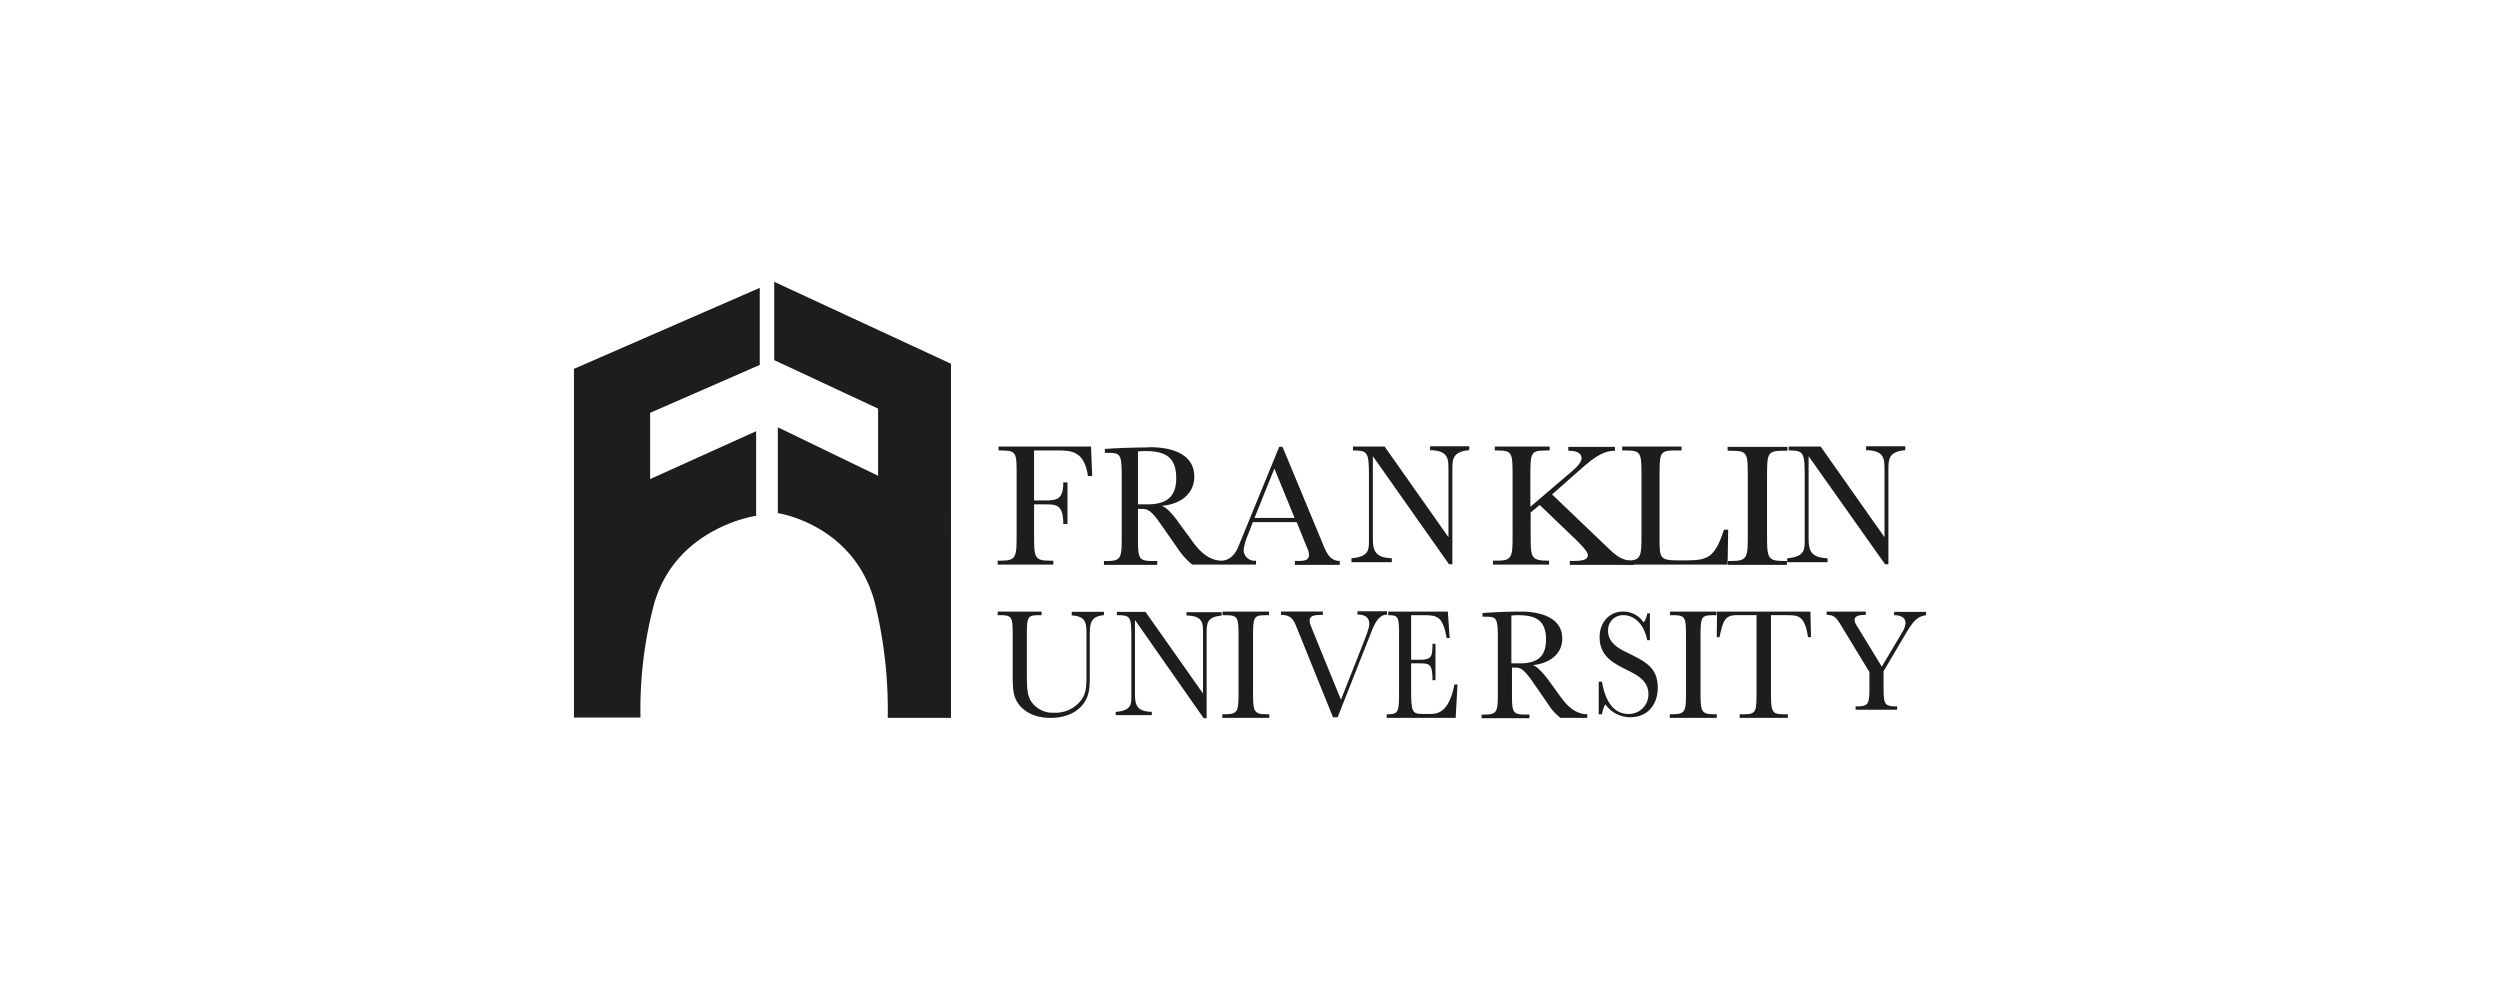 <?xml version="1.0" encoding="utf-8"?>
<svg xmlns="http://www.w3.org/2000/svg" xmlns:xlink="http://www.w3.org/1999/xlink" width="500" height="200" viewBox="0 0 500 200">
  <defs>
    <clipPath id="clip-Franklin-University">
      <rect width="500" height="200"/>
    </clipPath>
  </defs>
  <g id="Franklin-University" clip-path="url(#clip-Franklin-University)">
    <g id="Symbols" transform="translate(49.79 -68.435)">
      <g id="Franklin---Logo---Horizontal-Stacked---White" transform="translate(65 124.8)">
        <g id="Raggruppa_5472" data-name="Raggruppa 5472">
          <path id="Fill-1" d="M224.611,185.4h-.843c-.723-5-3.312-5.119-6.083-5.119h-4.7v10h2.228c2.469,0,3.614-.3,3.614-3.614h.843v8.311h-.843c0-3.915-1.445-3.915-3.614-3.915h-2.228v5.9c0,4.577,0,5.36,3.072,5.36h.783v.783H205.7v-.783h.723c3.072,0,3.072-.843,3.072-5.36V184.077c0-3.674-.422-3.794-3.614-3.794V179.5h18.49l.241,5.9" transform="translate(-120.961 -146.556)" fill="#1d1d1b" fill-rule="evenodd"/>
          <path id="Fill-2" d="M247.806,191.159h1.867c4.035,0,5.782-1.686,5.782-5.24,0-4.4-2.409-5.42-6.264-5.42-.6,0-.964.06-1.385.06Zm11.262-5.541c0,3.312-2.59,5.541-6.625,5.842,1.024.06,2.891,2.409,3.433,3.252l2.831,3.855c1.385,1.927,3.252,3.855,5.9,3.855v.783h-5.962a14.718,14.718,0,0,1-2.951-3.312l-3.493-5c-1.987-2.831-2.65-2.831-3.915-2.831h-.482v5.18c0,4.517-.06,5.24,2.77,5.24h1.084v.783H241v-.783h.723c2.831,0,2.831-.783,2.831-5.24V185.859c0-5.119-.241-5-3.373-5v-.783c2.409-.181,6.023-.3,8.251-.3,1.445-.12,9.636-.3,9.636,5.842Z" transform="translate(-135 -146.651)" fill="#1d1d1b" fill-rule="evenodd"/>
          <path id="Fill-3" d="M294.715,193.814l-4.035-9.877-3.975,9.877Zm-8.311.783-1.325,3.373a10.889,10.889,0,0,0-.542,2.228,2.178,2.178,0,0,0,2.469,2.168v.783H280.2v-.783c.964-.06,2.349-.6,3.252-2.77l8.191-20h.663l8.372,20.176c.542,1.2,1.265,2.65,3.072,2.65v.783h-8.974v-.783c1.626,0,2.831.06,2.831-1.265a4.157,4.157,0,0,0-.422-1.445l-2.048-5.059H286.4Z" transform="translate(-150.591 -146.596)" fill="#1d1d1b" fill-rule="evenodd"/>
          <path id="Fill-4" d="M327.476,181.387v16.5c0,2.409.482,3.794,3.794,3.915v.783H323.2V201.8c3.674-.3,3.493-1.867,3.493-3.915V185.242c0-4.637-.241-5-3.192-5v-.783h6.324l12.768,18.128V183.676c0-1.927-.241-3.433-3.674-3.493V179.4h7.83v.783c-3.132.3-3.373,1.566-3.373,3.734v19.092h-.663l-15.237-21.621" transform="translate(-167.694 -146.516)" fill="#1d1d1b" fill-rule="evenodd"/>
          <path id="Fill-5" d="M385.437,184.92c1.084-.9,2.469-2.108,2.469-3.072,0-1.445-1.867-1.506-2.65-1.506v-.783h9.335v.783c-.964.06-2.59-.06-6.083,3.011l-6.5,5.722,11.142,10.66c1.566,1.506,2.831,2.65,5.3,2.65v.783H385.558v-.783c1.927,0,3.614,0,3.614-1.2,0-.723-1.626-2.289-2.53-3.192l-7.107-6.806-1.807,1.506v4.276c0,4.818,0,5.36,3.674,5.36v.783H370.2v-.783h.783c3.132,0,3.132-.783,3.132-5.36V185.4c0-4.939-.06-5.119-3.553-5.119V179.5h10.961v.783c-3.734,0-3.855,0-3.855,5.119v6.143l7.769-6.625" transform="translate(-186.387 -146.556)" fill="#1d1d1b" fill-rule="evenodd"/>
          <path id="Fill-6" d="M434.18,203.109H413.1v-.783h.723c3.132,0,3.132-.783,3.132-5.36V185.4c0-4.758-.06-5.119-3.312-5.119H413.1V179.5h11.865v.783h-1.084c-3.252,0-3.313.3-3.313,5.119v12.286c0,4.1,0,4.577,3.674,4.577h1.867c4.276,0,5.6-.783,7.348-6.143h.843l-.12,6.986" transform="translate(-203.45 -146.556)" fill="#1d1d1b" fill-rule="evenodd"/>
          <path id="Fill-7" d="M448.281,179.6h11.8v.783h-.6c-3.373,0-3.493.3-3.493,5.119v11.564c0,4.577,0,5.36,3.252,5.36h.723v.783h-11.8v-.783h.723c3.252,0,3.252-.783,3.252-5.36V185.5c0-4.758-.06-5.119-3.493-5.119H448.1V179.6" transform="translate(-217.37 -146.596)" fill="#1d1d1b" fill-rule="evenodd"/>
          <path id="Fill-8" d="M472.176,181.387v16.5c0,2.409.482,3.794,3.794,3.915v.783H467.9V201.8c3.674-.3,3.493-1.867,3.493-3.915V185.242c0-4.637-.241-5-3.192-5v-.783h6.384l12.768,18.128V183.676c0-1.927-.241-3.433-3.674-3.493V179.4h7.829v.783c-3.132.3-3.373,1.566-3.373,3.734v19.092h-.662l-15.3-21.621" transform="translate(-225.245 -146.516)" fill="#1d1d1b" fill-rule="evenodd"/>
          <path id="Fill-9" d="M226.96,234.3v.723c-2.831.241-2.831,1.807-2.831,4.4v6.926c0,2.71,0,4.1-.783,5.6-1.024,1.987-3.373,3.614-7.047,3.614-3.975,0-5.842-1.867-6.625-3.072-.964-1.566-.964-3.011-.964-6.5V239.6c0-4.216,0-4.577-2.59-4.577H205.7V234.3h8.793v.723c-2.891,0-2.951,0-2.951,4.517V246.1c0,3.011,0,4.637.723,5.962a5.225,5.225,0,0,0,4.758,2.469,6.421,6.421,0,0,0,5.6-2.831c.843-1.325.843-2.77.843-5.42v-7.107c0-2.53,0-3.915-2.951-4.1v-.723h6.444" transform="translate(-120.961 -168.351)" fill="#1d1d1b" fill-rule="evenodd"/>
          <path id="Fill-10" d="M248.755,236.026V250.9c0,2.168.422,3.433,3.373,3.493v.663H244.9V254.4c3.313-.241,3.132-1.686,3.132-3.493V239.519c0-4.216-.181-4.457-2.891-4.457V234.4h5.722l11.5,16.322V238.255c0-1.747-.181-3.072-3.312-3.132v-.663H266.1v.663c-2.831.3-3.011,1.385-3.011,3.373V255.66h-.6l-13.732-19.634" transform="translate(-136.552 -168.391)" fill="#1d1d1b" fill-rule="evenodd"/>
          <path id="Fill-11" d="M280.2,234.3h9.4v.723h-.422c-2.71,0-2.77.241-2.77,4.577v10.419c0,4.1,0,4.818,2.65,4.818h.6v.723h-9.4v-.723h.6c2.65,0,2.65-.723,2.65-4.818V239.6c0-4.276-.06-4.577-2.77-4.577h-.422V234.3" transform="translate(-150.591 -168.351)" fill="#1d1d1b" fill-rule="evenodd"/>
          <path id="Fill-12" d="M310.219,255.46l-7.348-18.189c-.6-1.445-1.084-2.349-3.072-2.349v-.663h8.372v.663c-1.566,0-2.65.06-2.65,1.2,0,.422.06.6.663,2.048l5.6,13.732,4.517-11.443c1.144-2.891,1.144-3.312,1.144-3.734,0-1.686-1.445-1.867-2.349-1.867V234.2H321v.663c-1.445,0-2.289,1.385-2.951,3.011L311.123,255.4h-.9" transform="translate(-158.387 -168.312)" fill="#1d1d1b" fill-rule="evenodd"/>
          <path id="Fill-13" d="M349.053,248.935l-.361,6.625H334.9v-.723h.3c2.168,0,2.168-.723,2.168-4.818V239.6c0-4.216,0-4.577-2.168-4.577V234.3h11.925l.361,5.3h-.6c-.783-4.517-1.987-4.577-4.818-4.577h-2.289v8.914h1.807c2.349,0,2.469-.723,2.469-3.192h.6v7.287h-.6c0-3.192-.542-3.373-2.469-3.373h-1.807v5c0,4.878.181,5.119,2.469,5.119h1.2c1.385,0,3.854,0,5-5.9h.6" transform="translate(-172.347 -168.351)" fill="#1d1d1b" fill-rule="evenodd"/>
          <path id="Fill-14" d="M372.362,244.659h1.686c3.674,0,5.24-1.506,5.24-4.758,0-3.975-2.168-4.878-5.661-4.878-.542,0-.843.06-1.265.06Zm10.178-4.939c0,2.951-2.349,4.939-5.962,5.3.9.06,2.59,2.168,3.132,2.891l2.53,3.493c1.265,1.747,2.951,3.433,5.3,3.433v.723h-5.36a10.906,10.906,0,0,1-2.65-3.011l-3.132-4.517c-1.807-2.53-2.409-2.53-3.493-2.53h-.422v4.638c0,4.035-.06,4.758,2.53,4.758h.964v.723H366.4V254.9h.663c2.59,0,2.59-.723,2.59-4.758v-10.3c0-4.637-.241-4.517-3.072-4.517V234.6c2.168-.181,5.42-.3,7.408-.3,1.144,0,8.552-.12,8.552,5.42Z" transform="translate(-184.876 -168.351)" fill="#1d1d1b" fill-rule="evenodd"/>
          <path id="Fill-15" d="M405.3,248.333h.662c.241,1.445,1.144,6.444,5.3,6.444a3.9,3.9,0,0,0,3.975-3.975c0-2.891-2.65-3.975-4.4-4.878-2.77-1.385-5.36-2.77-5.36-6.565,0-2.65,1.747-5.059,4.7-5.059a4.874,4.874,0,0,1,4.1,2.168,3.718,3.718,0,0,0,.723-1.807h.542v5.36H415c-.783-3.734-2.951-5-4.758-5a2.985,2.985,0,0,0-3.072,3.132c0,2.469,2.228,3.614,4.276,4.577,3.433,1.686,5.661,2.951,5.661,6.806,0,2.951-1.626,5.9-5.6,5.9a6.086,6.086,0,0,1-4.878-2.59,5.307,5.307,0,0,0-.663,1.987H405.3v-6.5" transform="translate(-200.347 -168.351)" fill="#1d1d1b" fill-rule="evenodd"/>
          <path id="Fill-16" d="M428.8,234.3h9.4v.723h-.422c-2.71,0-2.77.241-2.77,4.577v10.419c0,4.1,0,4.818,2.65,4.818h.6v.723h-9.4v-.723h.6c2.65,0,2.65-.723,2.65-4.818V239.6c0-4.276-.06-4.577-2.77-4.577h-.422V234.3" transform="translate(-209.694 -168.351)" fill="#1d1d1b" fill-rule="evenodd"/>
          <path id="Fill-17" d="M444.5,239.419l.06-5.119h18.67l.12,5.119h-.6c-.663-4.4-1.987-4.4-4.336-4.4h-3.072v15c0,4.1,0,4.818,2.409,4.818h.964v.723h-9.636v-.723h.964c2.469,0,2.409-.723,2.409-4.818v-15h-4.035c-2.409,0-2.71,1.385-3.373,4.4H444.5" transform="translate(-215.938 -168.351)" fill="#1d1d1b" fill-rule="evenodd"/>
          <g id="Group-21" transform="translate(0 1.205)">
            <path id="Fill-18" d="M496.177,238.335a4.283,4.283,0,0,0,.6-1.686c0-1.265-1.144-1.626-2.289-1.626v-.662h6.384v.662c-2.048.3-2.831,1.686-4.156,3.855l-4.336,7.348v2.59c0,3.975,0,4.457,2.71,4.457v.663h-8.311v-.663c2.77,0,2.77-.422,2.77-4.457v-2.409l-5.119-8.432c-1.445-2.409-1.807-3.011-3.433-3.011V234.3h7.83v.663c-1.626,0-2.228.3-2.228,1.024,0,.422.12.663.723,1.626l4.7,7.709,4.156-6.986" transform="translate(-230.455 -169.556)" fill="#1d1d1b" fill-rule="evenodd"/>
            <path id="Fill-20" d="M78.31,212.744a82.055,82.055,0,0,1,2.71-22.706c4.4-15.418,20.417-17.647,20.417-17.647V155.468l-21.2,9.576v-13.25l21.923-9.576V126.8L65,143v69.743H78.31" transform="translate(-65 -126.8)" fill="#1d1d1b" fill-rule="evenodd"/>
          </g>
          <path id="Fill-22" d="M132.223,153.89v17.165s15.237,2.228,19.393,17.887a89.489,89.489,0,0,1,2.59,23.067h12.648V141.182L131.5,124.8v15.659l20.778,9.7v13.431l-20.056-9.7" transform="translate(-91.449 -124.8)" fill="#1d1d1b" fill-rule="evenodd"/>
        </g>
      </g>
    </g>
  </g>
</svg>

